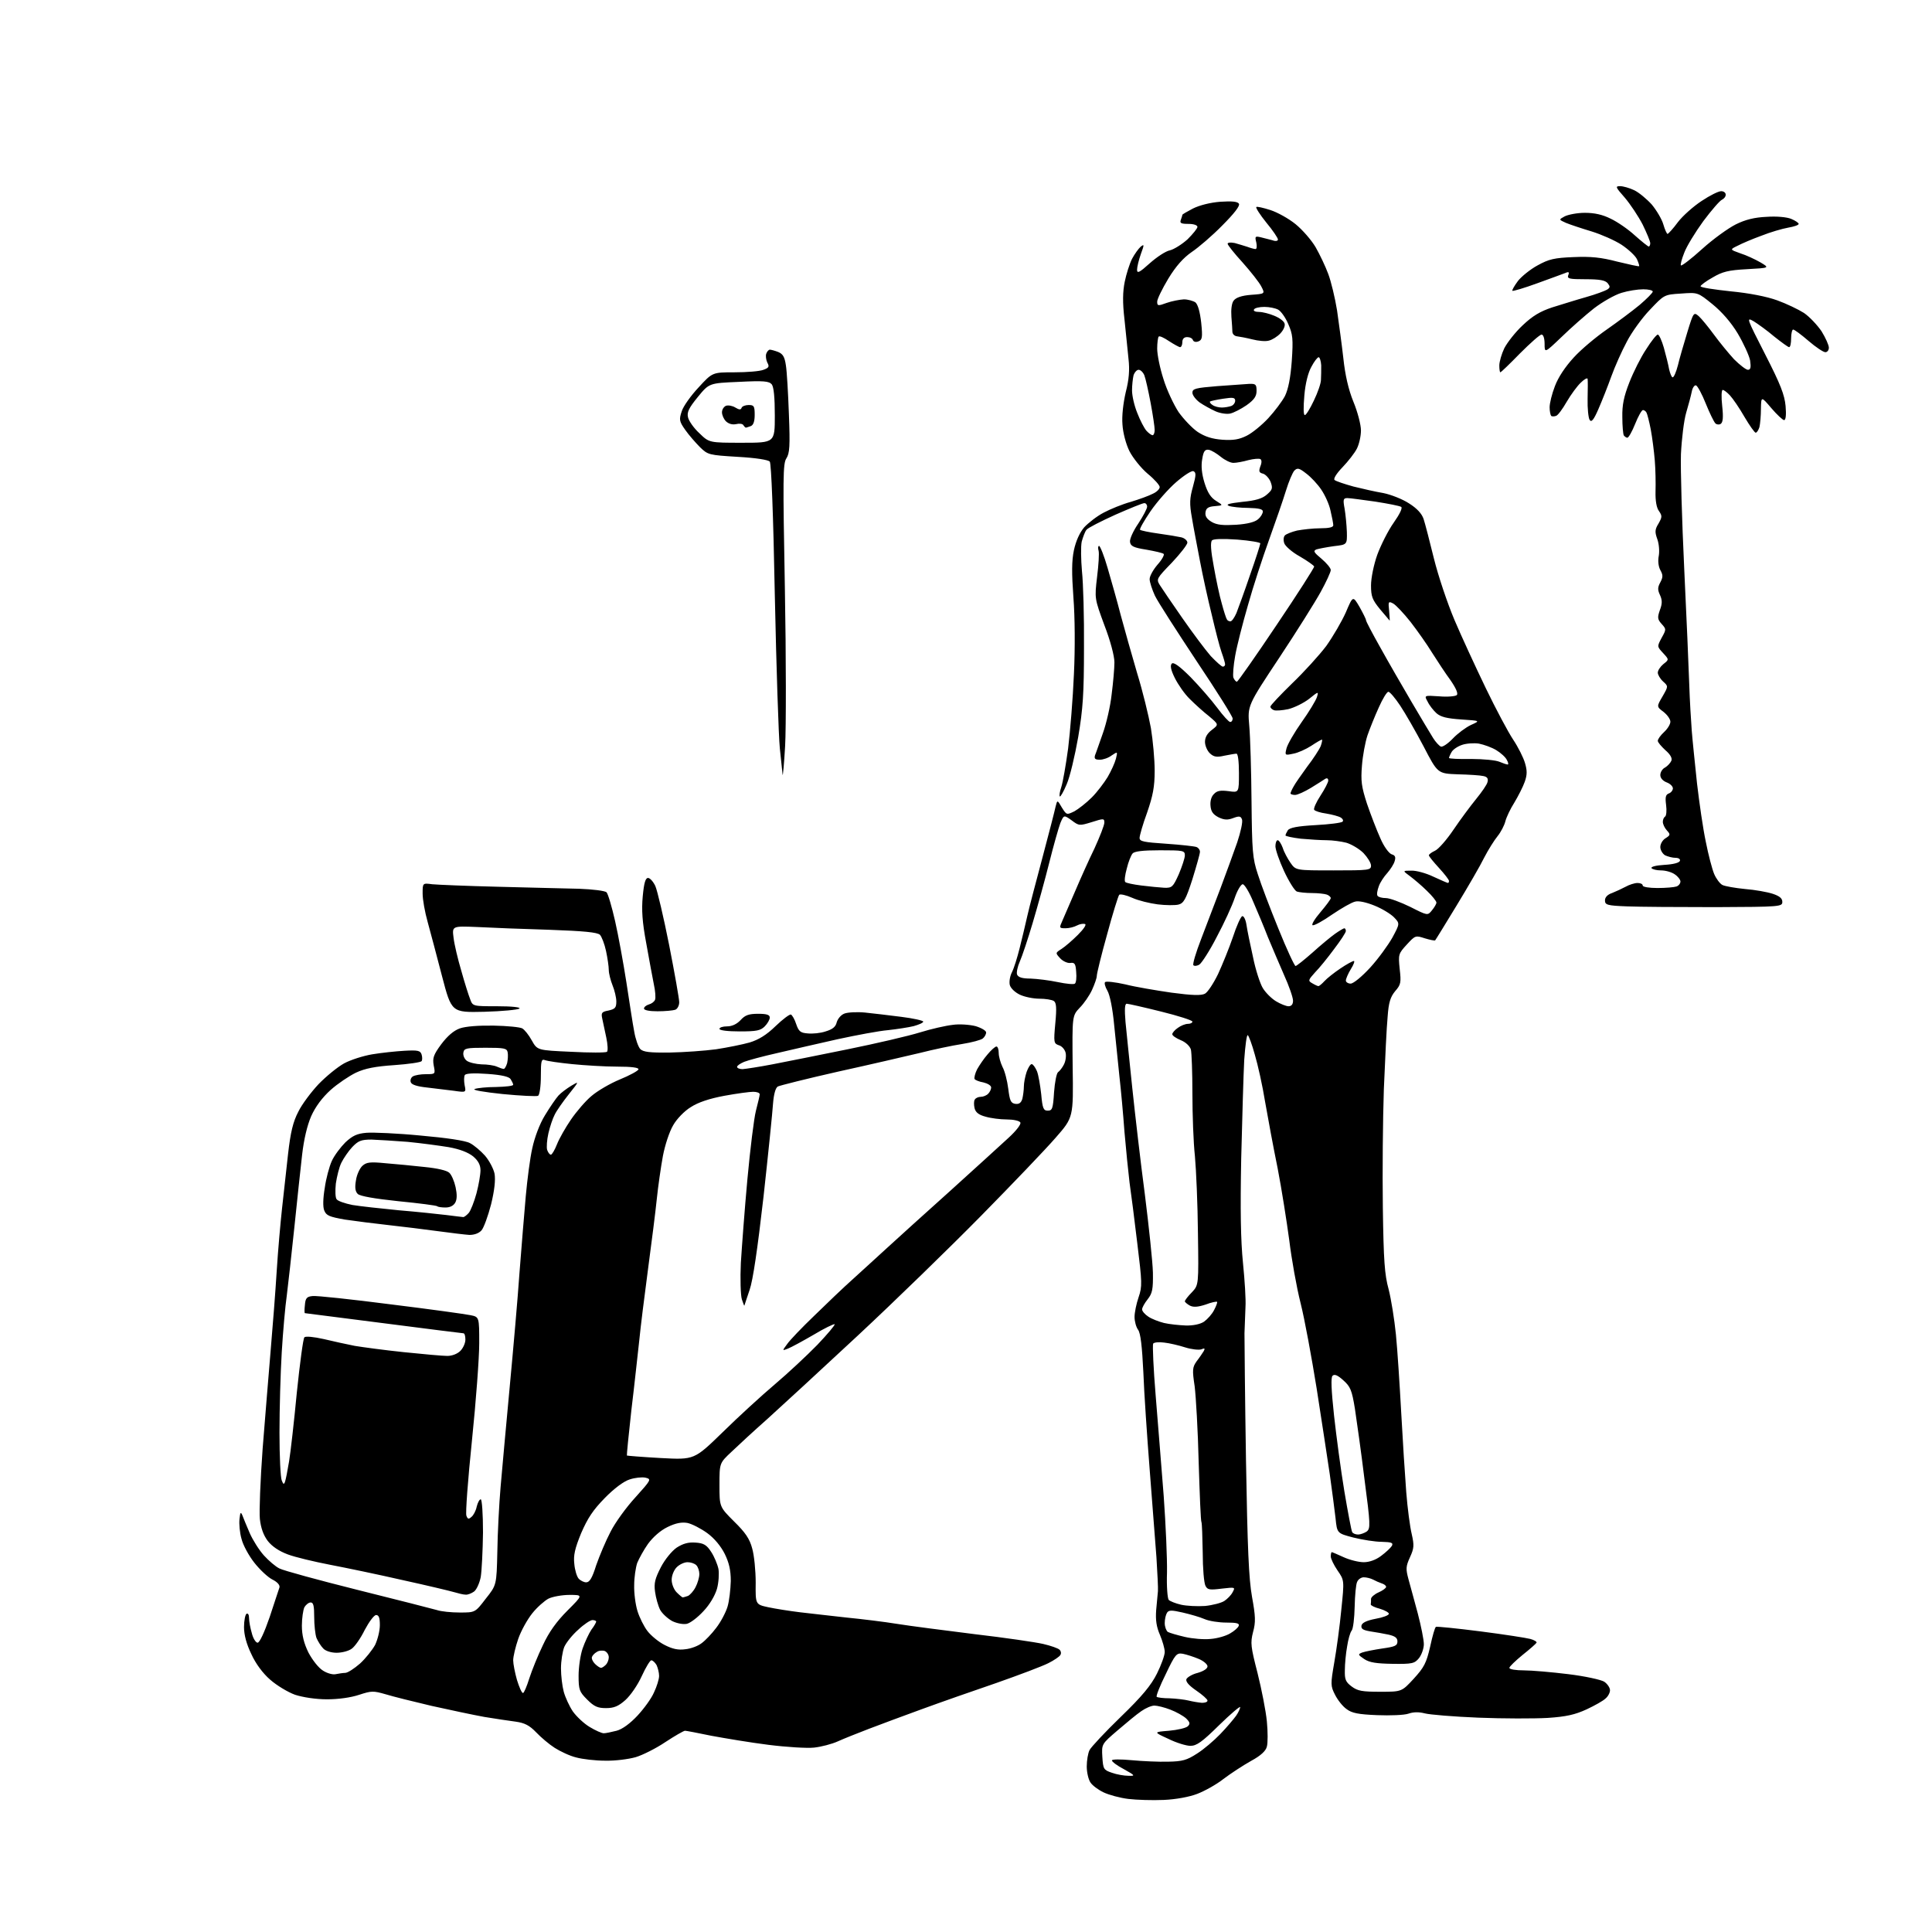 <?xml version="1.0" encoding="UTF-8" standalone="no"?>
<svg 
  version="1.1" 
  xmlns="http://www.w3.org/2000/svg" 
  xmlns:xlink="http://www.w3.org/1999/xlink" 
  xmlns:svg="http://www.w3.org/2000/svg"
  xmlns:rdf="http://www.w3.org/1999/02/22-rdf-syntax-ns#"
  xmlns:cc="http://creativecommons.org/ns#"
  xmlns:dc="http://purl.org/dc/elements/1.1/"
  viewBox="0 0 768 768"
  width="768"
  height="768"
>
<style>svg {background-color: white; }</style>"
<path stroke="none" fill="black" fill-rule="evenodd" d="M462.6,715.5C458.1,715.7 451.8,715.5 448.5,715.1C445.2,714.7 440.8,713.5 438.7,712.5C436.6,711.5 434.3,709.8 433.5,708.6C432.7,707.5 432.0,704.6 432.0,702.2C432.0,699.8 432.5,696.9 433.1,695.7C433.7,694.5 439.3,688.5 445.5,682.5C454.0,674.3 457.6,669.9 459.9,665.3C461.6,661.9 463.0,658.0 463.0,656.7C463.0,655.3 462.1,652.3 461.1,649.9C459.7,646.7 459.3,644.0 459.6,640.0C459.9,637.0 460.2,633.6 460.3,632.5C460.4,631.4 460.1,625.3 459.7,619.0C459.2,612.7 458.0,596.9 457.0,584.0C456.0,571.1 454.8,553.8 454.5,545.5C454.0,535.2 453.4,529.9 452.4,528.6C451.6,527.5 451.0,525.2 451.0,523.5C451.0,521.8 451.7,518.3 452.6,515.7C454.1,511.3 454.0,509.9 452.1,494.3C451.0,485.0 449.6,474.1 449.0,470.0C448.5,465.9 447.6,456.9 447.0,450.0C446.5,443.1 445.6,433.2 445.0,428.0C444.5,422.8 443.5,413.6 442.9,407.5C442.3,401.0 441.2,395.5 440.2,393.8C439.3,392.3 438.9,390.7 439.3,390.4C439.7,390.0 443.3,390.4 447.3,391.3C451.2,392.3 459.5,393.7 465.7,394.6C474.0,395.7 477.5,395.8 479.0,395.0C480.1,394.4 482.4,390.9 484.2,387.2C485.9,383.5 488.6,376.9 490.1,372.5C491.5,368.2 493.2,364.4 493.8,364.2C494.4,364.0 495.2,365.6 495.5,367.7C495.8,369.8 497.0,375.6 498.1,380.5C499.1,385.5 500.9,391.0 502.0,392.8C503.1,394.6 505.4,396.9 507.2,398.0C509.0,399.1 511.3,400.0 512.2,400.0C513.4,400.0 514.0,399.2 514.0,397.8C514.0,396.5 512.4,391.9 510.4,387.5C508.5,383.1 505.6,376.4 504.0,372.5C502.5,368.6 499.9,362.4 498.2,358.5C496.6,354.6 494.7,351.5 494.0,351.5C493.3,351.5 491.8,354.0 490.8,357.0C489.8,360.0 486.6,367.0 483.7,372.4C480.9,377.9 477.7,382.8 476.8,383.4C475.9,384.0 474.8,384.1 474.4,383.7C474.0,383.3 475.4,378.6 477.5,373.2C479.5,367.9 483.0,358.8 485.2,353.0C487.4,347.2 490.3,339.1 491.8,334.9C493.2,330.7 494.1,326.6 493.7,325.7C493.2,324.4 492.6,324.3 490.2,325.2C488.1,326.0 486.7,326.0 484.4,324.9C482.3,323.8 481.4,322.7 481.2,320.4C481.0,318.5 481.5,316.6 482.6,315.6C483.8,314.3 485.2,314.1 488.4,314.5C492.5,315.1 492.5,315.1 492.5,307.3C492.5,302.7 492.1,299.5 491.5,299.6C490.9,299.6 488.8,300.0 486.7,300.4C483.7,301.1 482.5,300.9 481.0,299.5C479.9,298.5 479.0,296.4 479.0,294.9C479.0,293.1 479.9,291.5 481.8,290.1C484.5,288.0 484.5,288.0 480.6,284.7C478.4,283.0 475.0,279.9 473.0,277.9C470.9,275.9 468.3,272.1 467.0,269.5C465.4,266.3 465.1,264.5 465.8,263.8C466.5,263.1 468.8,264.7 473.3,269.2C476.8,272.8 481.6,278.3 483.9,281.4C486.2,284.5 488.5,287.0 489.0,287.0C489.6,287.0 490.0,286.4 490.0,285.6C490.0,284.8 483.5,274.5 475.6,262.7C467.8,250.9 460.3,239.3 459.1,236.8C458.0,234.4 457.0,231.4 457.0,230.2C457.0,229.0 458.4,226.5 460.1,224.5C461.9,222.5 462.9,220.6 462.6,220.2C462.2,219.8 459.1,219.1 455.7,218.5C450.6,217.7 449.4,217.1 449.2,215.4C449.0,214.3 450.5,211.0 452.5,208.1C454.4,205.2 456.0,202.2 456.0,201.4C456.0,200.6 455.5,200.0 454.9,200.0C454.2,200.0 449.1,202.1 443.4,204.6C437.7,207.2 432.5,209.8 431.9,210.6C431.3,211.3 430.5,213.5 430.0,215.3C429.6,217.2 429.7,222.5 430.1,227.1C430.6,231.7 431.0,245.4 430.9,257.5C430.9,275.7 430.5,281.8 428.6,293.0C427.3,300.4 425.3,308.9 424.0,311.8C422.8,314.7 421.5,316.9 421.3,316.6C421.0,316.3 421.3,314.6 421.9,312.8C422.5,311.0 423.7,304.1 424.6,297.5C425.4,290.9 426.5,277.6 426.9,268.0C427.4,257.6 427.3,245.3 426.7,237.5C426.0,227.8 426.0,223.0 426.9,218.7C427.7,215.0 429.2,211.7 431.0,209.6C432.6,207.9 436.0,205.2 438.7,203.8C441.3,202.4 446.2,200.4 449.5,199.5C452.8,198.5 456.7,197.1 458.2,196.3C459.8,195.6 461.0,194.4 461.0,193.6C461.0,192.9 458.9,190.5 456.2,188.3C453.6,186.1 450.4,182.1 449.0,179.4C447.6,176.6 446.4,172.1 446.2,168.8C445.9,165.3 446.5,160.3 447.5,155.9C448.8,150.9 449.1,147.0 448.6,142.7C448.3,139.3 447.5,132.2 447.0,127.0C446.2,120.2 446.3,115.9 447.1,112.0C447.7,109.0 449.0,104.9 450.0,102.9C451.0,101.0 452.6,98.8 453.4,98.1C454.9,96.9 454.9,97.2 453.5,101.0C452.7,103.3 452.0,106.1 452.0,107.2C452.0,108.8 452.9,108.4 457.0,104.7C459.8,102.2 463.4,99.8 465.1,99.5C466.7,99.1 469.9,97.1 472.1,95.1C474.2,93.0 476.0,90.8 476.0,90.2C476.0,89.5 474.5,89.0 472.4,89.0C469.5,89.0 468.9,88.7 469.4,87.4C469.7,86.5 470.0,85.7 470.0,85.4C470.0,85.2 471.9,84.1 474.2,82.9C476.8,81.6 481.1,80.5 485.1,80.2C489.7,79.9 492.0,80.1 492.5,81.0C493.0,81.8 490.6,84.9 485.9,89.6C481.9,93.7 476.4,98.4 473.7,100.2C470.4,102.5 467.5,105.7 464.4,110.8C462.0,114.8 460.0,118.9 460.0,119.9C460.0,121.6 460.3,121.7 463.8,120.4C465.8,119.7 468.9,119.1 470.6,119.0C472.2,119.0 474.3,119.6 475.2,120.2C476.2,121.1 477.0,123.9 477.5,128.3C478.1,134.2 477.9,135.1 476.4,135.7C475.4,136.1 474.5,135.9 474.2,135.2C474.0,134.5 473.0,134.0 471.9,134.0C470.7,134.0 470.0,134.7 470.0,136.0C470.0,137.1 469.6,138.0 469.1,138.0C468.7,138.0 466.7,136.9 464.7,135.6C462.8,134.3 460.9,133.4 460.6,133.8C460.3,134.1 460.0,136.3 460.0,138.6C460.0,141.0 461.1,146.4 462.5,150.7C463.8,155.0 466.6,160.9 468.5,163.8C470.5,166.6 473.9,170.2 476.1,171.7C479.0,173.6 481.9,174.5 485.9,174.8C490.3,175.1 492.6,174.7 495.6,173.2C497.8,172.1 501.6,169.0 504.2,166.2C506.7,163.5 509.7,159.5 510.8,157.4C512.1,154.7 513.0,150.3 513.5,143.5C514.1,134.7 513.9,132.9 512.1,128.8C511.0,126.2 509.2,123.7 508.1,123.1C507.0,122.5 504.6,122.0 502.6,122.0C500.7,122.0 498.8,122.4 498.5,123.0C498.1,123.6 499.0,124.0 500.5,124.0C501.9,124.0 504.6,124.7 506.5,125.5C508.5,126.3 510.3,127.6 510.6,128.5C511.0,129.4 510.3,131.1 509.0,132.5C507.8,133.8 505.7,135.1 504.4,135.4C503.1,135.8 500.1,135.5 497.8,134.9C495.4,134.3 492.7,133.8 491.8,133.7C490.8,133.6 490.0,132.9 489.9,132.0C489.9,131.2 489.7,128.4 489.5,125.9C489.3,123.1 489.6,120.5 490.4,119.5C491.3,118.3 493.5,117.5 497.3,117.2C502.9,116.8 502.9,116.8 501.4,113.9C500.6,112.3 497.2,108.0 494.0,104.4C490.7,100.8 488.0,97.4 488.0,96.9C488.0,96.4 489.2,96.3 490.8,96.6C492.3,97.0 494.5,97.7 495.8,98.1C497.1,98.6 498.6,99.0 499.1,99.0C499.6,99.0 499.7,97.8 499.4,96.4C498.8,94.0 498.9,93.8 501.1,94.3C502.4,94.6 504.5,95.2 505.8,95.5C507.1,96.0 508.0,95.8 508.0,95.2C508.0,94.6 505.9,91.5 503.4,88.5C500.9,85.4 499.1,82.6 499.4,82.3C499.6,82.0 502.2,82.6 505.0,83.5C507.8,84.4 512.3,86.9 515.0,89.1C517.7,91.3 521.3,95.4 523.0,98.3C524.6,101.1 526.9,105.9 528.0,108.9C529.1,111.8 530.7,118.4 531.5,123.4C532.2,128.4 533.4,137.0 534.0,142.4C534.7,149.0 536.0,154.8 538.0,159.7C539.7,163.8 541.0,168.9 541.0,171.1C541.0,173.3 540.3,176.5 539.4,178.3C538.5,180.1 535.9,183.4 533.7,185.7C531.2,188.3 530.0,190.3 530.5,190.8C531.1,191.3 534.4,192.4 538.0,193.4C541.6,194.3 546.9,195.5 549.9,196.0C552.9,196.6 557.5,198.4 560.1,200.1C563.3,202.1 565.2,204.2 565.9,206.3C566.5,208.1 568.3,215.1 570.0,222.0C571.7,228.9 575.4,239.9 578.2,246.5C581.0,253.1 586.6,265.2 590.6,273.5C594.6,281.8 599.5,291.0 601.5,294.0C603.5,297.0 605.6,301.2 606.2,303.3C607.1,306.3 607.1,308.0 606.1,310.8C605.4,312.8 603.5,316.5 602.0,319.0C600.4,321.5 598.8,324.9 598.4,326.5C598.0,328.1 596.6,330.8 595.3,332.4C594.0,334.0 591.6,337.8 590.0,340.9C588.5,344.0 583.5,352.6 579.0,360.0C574.5,367.4 570.7,373.6 570.5,373.8C570.3,374.0 568.4,373.6 566.4,373.0C562.7,371.8 562.6,371.8 559.2,375.5C555.9,379.1 555.8,379.4 556.4,385.2C557.0,390.5 556.9,391.4 554.6,394.0C552.7,396.3 552.0,398.5 551.6,404.2C551.2,408.2 550.6,421.2 550.1,433.0C549.7,444.8 549.5,466.0 549.7,480.0C550.0,501.2 550.4,506.7 552.0,512.5C553.0,516.4 554.3,524.5 554.9,530.5C555.5,536.5 556.4,550.5 557.0,561.5C557.6,572.5 558.5,586.7 559.0,593.1C559.5,599.5 560.5,607.1 561.2,609.9C562.2,614.3 562.1,615.5 560.5,619.0C558.8,622.7 558.8,623.7 559.9,627.8C560.6,630.4 562.3,636.5 563.6,641.4C564.9,646.4 566.0,651.8 566.0,653.6C566.0,655.3 565.1,657.8 564.1,659.1C562.3,661.3 561.4,661.5 553.6,661.4C547.2,661.3 544.4,660.9 542.3,659.5C539.8,657.8 539.7,657.6 541.5,656.9C542.6,656.5 546.2,655.8 549.5,655.3C554.5,654.6 555.5,654.2 555.5,652.5C555.5,651.1 554.6,650.4 552.0,649.8C550.1,649.4 546.8,648.8 544.7,648.5C541.8,648.0 541.0,647.5 541.2,646.2C541.4,645.1 543.2,644.2 546.8,643.5C549.7,643.0 552.1,642.1 552.1,641.5C552.1,641.0 550.5,640.1 548.5,639.5C546.5,639.0 544.9,638.2 544.9,637.8C545.0,637.3 545.0,636.4 545.0,635.6C545.0,634.9 546.4,633.7 548.0,633.0C549.6,632.3 551.0,631.3 551.0,630.8C551.0,630.3 550.2,629.7 549.2,629.4C548.3,629.1 546.7,628.4 545.8,627.9C544.8,627.4 543.2,627.0 542.1,627.0C541.1,627.0 539.9,627.8 539.5,628.8C539.0,629.7 538.6,634.2 538.5,638.7C538.4,643.2 537.9,647.5 537.3,648.2C536.7,648.9 535.9,651.8 535.5,654.5C535.0,657.2 534.6,661.5 534.6,663.9C534.5,667.6 534.9,668.6 537.3,670.4C539.7,672.2 541.5,672.5 548.7,672.5C557.2,672.5 557.2,672.5 562.0,667.3C566.1,662.8 567.0,661.1 568.5,654.6C569.4,650.4 570.4,646.9 570.8,646.7C571.2,646.5 579.1,647.3 588.5,648.5C597.9,649.7 606.8,651.1 608.3,651.5C609.8,651.9 611.0,652.6 610.8,653.0C610.6,653.4 608.1,655.6 605.2,657.9C602.4,660.2 600.0,662.5 600.0,663.0C600.0,663.6 602.6,664.0 605.8,664.0C608.9,664.0 616.9,664.7 623.4,665.5C630.0,666.3 636.4,667.7 637.7,668.5C639.0,669.4 640.0,670.9 640.0,671.9C640.0,672.9 639.2,674.4 638.2,675.2C637.3,676.1 633.9,678.0 630.7,679.5C626.1,681.6 622.7,682.4 615.2,682.9C609.8,683.2 597.5,683.2 587.7,682.8C577.8,682.4 568.3,681.6 566.4,681.1C564.1,680.5 561.9,680.5 559.9,681.2C558.2,681.8 552.6,682.0 547.5,681.8C540.0,681.5 537.4,681.0 535.3,679.4C533.7,678.3 531.7,675.7 530.7,673.7C528.9,670.2 528.9,669.5 530.4,660.8C531.3,655.7 532.6,646.2 533.2,639.8C534.4,628.2 534.4,628.2 531.7,624.3C530.2,622.1 529.0,619.6 529.0,618.7C529.0,617.8 529.2,617.0 529.4,617.0C529.6,617.0 531.7,617.9 534.1,619.0C536.5,620.1 540.1,621.0 542.1,621.0C544.3,621.0 546.9,620.1 549.0,618.5C550.9,617.1 552.8,615.3 553.3,614.5C553.9,613.3 553.2,613.0 549.3,612.9C546.7,612.9 541.6,612.1 538.0,611.2C531.5,609.5 531.5,609.5 530.9,603.5C530.5,600.2 529.5,592.3 528.6,586.0C527.7,579.7 525.3,564.4 523.4,552.0C521.4,539.6 518.6,524.3 517.0,518.0C515.4,511.7 513.4,500.4 512.5,493.0C511.5,485.6 509.5,472.8 507.9,464.5C506.2,456.2 504.0,444.3 502.9,438.0C501.9,431.7 500.0,423.2 498.8,419.2C497.7,415.2 496.4,411.7 496.0,411.5C495.6,411.2 495.0,415.6 494.6,421.3C494.3,426.9 493.8,444.6 493.4,460.5C493.0,481.0 493.2,493.1 494.1,502.0C494.8,508.9 495.3,516.8 495.1,519.5C495.0,522.2 494.8,527.0 494.7,530.0C494.7,533.0 494.9,555.8 495.3,580.5C495.9,615.6 496.4,627.5 497.7,634.8C499.1,642.5 499.2,644.8 498.1,648.8C497.0,653.1 497.2,654.6 499.9,665.1C501.5,671.5 503.2,680.1 503.6,684.3C504.0,688.4 504.0,692.9 503.6,694.3C503.2,696.0 501.2,697.9 497.3,700.0C494.1,701.8 489.2,705.0 486.3,707.2C483.5,709.4 478.8,712.0 475.9,713.1C472.8,714.3 467.4,715.3 462.6,715.5zM448.5,705.9C451.4,706.0 451.3,705.8 446.8,703.3C444.1,701.9 442.0,700.3 442.0,699.8C442.0,699.3 445.4,699.3 449.8,699.7C454.0,700.1 460.6,700.4 464.3,700.3C470.0,700.2 471.8,699.7 475.8,697.1C478.4,695.5 482.6,691.9 485.1,689.3C487.6,686.7 490.4,683.4 491.4,682.0C492.3,680.7 493.0,679.1 493.0,678.6C493.0,678.1 489.2,681.3 484.6,685.8C477.9,692.4 475.7,694.0 473.2,694.0C471.6,694.0 467.6,692.8 464.4,691.2C458.5,688.5 458.5,688.5 464.7,688.0C468.1,687.7 471.5,686.9 472.2,686.2C473.2,685.2 473.0,684.6 471.5,683.1C470.4,682.1 467.6,680.5 465.2,679.6C462.9,678.7 460.0,678.0 458.9,678.0C457.7,678.0 455.4,679.0 453.7,680.2C451.9,681.4 447.7,684.9 444.2,687.9C437.9,693.3 437.9,693.3 438.2,698.4C438.5,703.2 438.7,703.6 442.0,704.7C443.9,705.4 446.9,705.9 448.5,705.9zM240.6,699.9C236.7,699.9 231.5,699.3 229.0,698.6C226.5,698.0 222.7,696.2 220.5,694.8C218.3,693.4 215.0,690.6 213.1,688.6C210.5,685.9 208.6,684.9 205.1,684.4C202.6,684.1 196.9,683.2 192.5,682.5C188.1,681.7 178.7,679.7 171.5,678.1C164.3,676.4 156.2,674.4 153.3,673.5C148.4,672.1 147.7,672.1 142.8,673.7C139.5,674.8 134.6,675.5 130.0,675.5C125.5,675.5 120.4,674.7 117.3,673.7C114.5,672.7 110.0,670.0 107.4,667.7C104.5,665.2 101.6,661.3 99.9,657.5C98.0,653.6 97.0,649.9 97.0,646.8C97.0,644.2 97.5,641.8 98.0,641.5C98.6,641.2 99.0,641.9 99.0,643.2C99.0,644.5 99.5,647.2 100.1,649.2C100.6,651.3 101.7,653.0 102.4,653.0C103.2,653.0 105.1,648.9 107.2,642.8C109.1,637.1 110.8,631.8 111.1,631.0C111.3,630.1 110.3,628.9 108.3,627.9C106.5,627.0 103.3,624.0 101.1,621.2C98.9,618.4 96.6,614.2 96.0,611.7C95.3,609.3 95.0,605.8 95.2,603.9C95.5,601.1 95.7,600.8 96.4,602.5C96.8,603.6 98.1,606.7 99.3,609.5C100.5,612.2 103.0,616.2 104.9,618.3C106.8,620.4 109.6,622.8 111.1,623.5C112.6,624.3 126.5,628.1 142.1,632.0C157.7,635.9 171.9,639.5 173.6,640.0C175.3,640.6 179.4,641.0 182.8,641.0C188.9,641.0 188.9,641.0 193.1,635.5C197.4,630.1 197.4,630.1 197.7,616.8C197.8,609.5 198.4,597.9 199.0,591.0C199.6,584.1 201.2,566.4 202.6,551.5C204.0,536.6 205.8,516.2 206.5,506.0C207.3,495.8 208.4,482.1 209.0,475.5C209.6,468.9 210.7,460.3 211.6,456.4C212.5,452.2 214.5,446.8 216.6,443.4C218.6,440.1 221.0,436.6 222.0,435.5C223.0,434.4 225.3,432.7 227.1,431.6C230.3,429.7 230.3,429.7 226.1,435.0C223.8,437.9 221.2,441.6 220.5,443.1C219.7,444.6 218.6,447.9 218.0,450.5C217.4,453.1 217.2,456.1 217.5,457.1C217.9,458.2 218.5,459.0 219.0,459.0C219.4,459.0 220.5,457.2 221.4,454.9C222.3,452.6 224.8,448.2 227.0,445.0C229.2,441.8 232.8,437.6 235.1,435.7C237.4,433.7 242.5,430.7 246.4,429.1C250.3,427.5 253.6,425.7 253.8,425.1C254.0,424.4 251.2,424.0 245.3,424.0C240.5,424.0 232.4,423.5 227.4,423.0C222.4,422.5 217.5,421.8 216.6,421.4C215.2,420.9 215.0,421.7 215.0,427.8C215.0,431.8 214.5,435.2 213.9,435.6C213.3,435.9 207.0,435.6 199.8,434.9C192.2,434.1 187.6,433.3 188.7,432.9C189.7,432.5 193.5,432.1 197.2,432.1C201.0,432.0 204.0,431.7 204.0,431.2C204.0,430.8 203.5,429.8 203.0,429.0C202.4,428.0 199.5,427.3 193.8,426.9C188.4,426.5 185.3,426.7 184.8,427.3C184.4,427.9 184.4,429.7 184.7,431.4C185.3,434.3 185.3,434.3 180.4,433.6C177.7,433.3 172.9,432.7 169.7,432.3C165.9,431.9 163.6,431.2 163.3,430.2C163.0,429.5 163.3,428.4 164.1,427.9C164.9,427.4 167.2,427.0 169.3,427.0C173.1,427.0 173.1,427.0 172.4,423.5C171.9,420.6 172.3,419.3 175.4,415.1C177.9,411.8 180.3,409.7 182.8,408.8C185.1,408.0 190.2,407.6 196.3,407.7C201.6,407.8 206.7,408.3 207.6,408.8C208.5,409.3 210.2,411.4 211.4,413.6C213.6,417.5 213.6,417.5 227.0,418.1C234.4,418.5 240.8,418.5 241.3,418.1C241.7,417.7 241.6,415.2 241.0,412.4C240.4,409.7 239.7,406.3 239.4,404.9C238.9,402.6 239.2,402.2 241.9,401.7C244.5,401.1 245.0,400.6 245.0,398.1C245.0,396.6 244.3,393.6 243.5,391.7C242.7,389.7 242.0,386.9 242.0,385.6C242.0,384.2 241.5,380.8 240.9,378.0C240.3,375.2 239.2,372.4 238.5,371.6C237.4,370.6 232.2,370.1 218.3,369.6C208.0,369.3 195.1,368.8 189.6,368.5C179.7,368.1 179.7,368.1 180.3,372.8C180.6,375.4 182.0,381.3 183.4,386.0C184.7,390.7 186.3,395.7 186.9,397.2C187.9,400.0 188.0,400.0 197.7,400.0C203.5,400.0 207.0,400.4 206.5,400.9C205.9,401.4 199.7,402.0 192.5,402.2C179.5,402.5 179.5,402.5 175.7,388.0C173.6,380.0 171.1,370.4 170.0,366.5C168.9,362.6 168.0,357.6 168.0,355.2C168.0,351.0 168.0,351.0 171.8,351.5C173.8,351.7 185.6,352.2 198.0,352.5C210.4,352.8 224.9,353.2 230.3,353.3C235.6,353.5 240.5,354.1 241.1,354.7C241.7,355.3 243.2,360.4 244.5,366.1C245.8,371.8 247.8,382.8 249.0,390.5C250.2,398.2 251.5,407.0 252.1,410.0C252.6,413.0 253.7,416.1 254.5,417.0C255.7,418.2 258.3,418.5 266.3,418.4C271.9,418.3 280.2,417.7 284.7,417.1C289.2,416.4 295.2,415.2 298.0,414.4C301.6,413.3 304.7,411.4 308.3,407.9C311.1,405.2 313.9,403.1 314.4,403.3C314.9,403.5 315.9,405.2 316.5,407.1C317.5,410.0 318.2,410.6 321.1,410.8C323.0,411.0 326.2,410.7 328.2,410.0C330.9,409.2 332.2,408.2 332.6,406.4C333.0,405.0 334.3,403.4 335.7,402.9C337.0,402.4 340.7,402.2 343.8,402.5C346.9,402.8 353.4,403.6 358.2,404.2C363.1,404.8 367.0,405.7 367.0,406.1C367.0,406.6 365.3,407.3 363.2,407.9C361.2,408.4 356.6,409.1 353.0,409.5C349.4,409.8 340.4,411.5 333.0,413.1C325.6,414.8 314.8,417.2 309.0,418.6C303.2,419.9 297.3,421.5 295.8,422.1C294.2,422.8 293.0,423.6 293.0,424.1C293.0,424.6 294.0,425.0 295.2,425.0C296.5,424.9 301.8,424.1 307.0,423.1C312.2,422.1 325.7,419.4 337.0,417.1C348.3,414.8 361.2,411.8 365.7,410.4C370.2,409.0 376.0,407.7 378.7,407.4C381.3,407.0 385.4,407.3 387.8,407.9C390.1,408.6 392.0,409.7 392.0,410.4C392.0,411.2 391.4,412.2 390.7,412.8C390.0,413.4 386.3,414.4 382.5,415.0C378.6,415.6 371.0,417.2 365.5,418.6C360.0,419.9 345.4,423.3 333.1,426.0C320.7,428.8 310.0,431.5 309.2,431.9C308.3,432.4 307.6,434.9 307.3,438.6C307.1,441.8 305.4,458.6 303.5,475.8C301.1,496.8 299.3,508.9 298.0,512.7C296.9,515.9 296.0,518.7 295.9,519.0C295.9,519.3 295.4,518.1 294.9,516.5C294.4,514.9 294.2,508.3 294.5,502.0C294.9,495.7 296.0,480.7 297.1,468.8C298.2,456.9 299.7,444.6 300.5,441.5C301.3,438.4 302.0,435.5 302.0,435.0C302.0,434.4 300.8,434.0 299.4,434.0C298.0,434.0 292.8,434.7 287.9,435.6C282.0,436.7 277.5,438.2 274.6,440.1C272.1,441.6 269.0,444.8 267.6,447.3C266.1,449.8 264.3,455.3 263.5,459.6C262.7,464.0 261.6,471.6 261.1,476.5C260.6,481.4 259.0,494.1 257.6,504.5C256.2,515.0 254.6,527.8 254.1,533.0C253.5,538.2 252.2,550.6 251.0,560.4C249.9,570.2 249.1,578.4 249.2,578.6C249.4,578.7 255.5,579.2 262.8,579.6C276.0,580.3 276.0,580.3 287.3,569.3C293.4,563.3 302.8,554.7 308.0,550.3C313.2,545.9 320.8,538.8 324.9,534.6C328.9,530.4 332.0,526.7 331.8,526.4C331.5,526.2 327.7,528.0 323.4,530.6C319.1,533.1 314.5,535.6 313.2,536.1C310.9,537.0 310.9,537.0 312.9,534.3C314.0,532.7 318.8,527.7 323.7,523.0C328.5,518.3 335.4,511.7 339.0,508.5C342.6,505.2 348.8,499.6 352.7,496.0C356.6,492.4 367.8,482.3 377.6,473.5C387.3,464.7 397.8,455.2 400.8,452.4C404.1,449.4 406.0,446.8 405.6,446.2C405.2,445.5 402.8,445.0 400.2,445.0C397.6,445.0 393.8,444.5 391.8,443.9C389.1,443.2 387.8,442.2 387.4,440.5C387.1,439.2 387.1,437.6 387.5,437.1C387.8,436.5 388.9,436.0 389.9,436.0C390.8,436.0 392.1,435.5 392.8,434.8C393.5,434.1 394.0,433.0 394.0,432.3C394.0,431.5 392.6,430.7 391.0,430.3C389.3,430.0 387.7,429.4 387.4,428.9C387.2,428.4 387.6,426.7 388.4,425.1C389.3,423.5 391.1,420.8 392.6,419.1C394.0,417.4 395.6,416.0 396.1,416.0C396.6,416.0 397.0,417.1 397.0,418.5C397.0,420.0 397.7,422.4 398.5,424.1C399.4,425.7 400.4,429.6 400.8,432.8C401.4,437.6 401.8,438.5 403.6,438.8C405.1,439.0 405.9,438.4 406.4,436.8C406.7,435.5 407.0,433.3 407.0,431.9C407.0,430.5 407.5,427.9 408.1,426.1C408.7,424.4 409.6,423.0 410.1,423.0C410.6,423.0 411.5,424.2 412.2,425.8C412.8,427.3 413.5,431.4 413.9,435.0C414.4,440.6 414.8,441.5 416.5,441.5C418.3,441.5 418.6,440.7 419.0,434.2C419.3,430.2 420.0,426.6 420.6,426.2C421.2,425.8 422.3,424.4 422.9,423.2C423.6,421.9 423.9,419.8 423.6,418.5C423.3,417.2 422.1,415.8 420.9,415.5C418.9,414.8 418.8,414.4 419.5,406.8C420.1,400.5 419.9,398.6 418.9,397.9C418.1,397.4 415.5,397.0 413.2,397.0C410.8,397.0 407.3,396.3 405.4,395.4C403.5,394.5 401.7,392.8 401.4,391.5C401.1,390.2 401.5,387.9 402.3,386.4C403.1,384.8 404.4,380.6 405.3,377.0C406.2,373.4 407.6,367.6 408.4,364.0C409.2,360.4 412.0,349.9 414.5,340.5C417.0,331.1 419.3,322.2 419.6,320.7C420.3,317.9 420.3,317.9 422.1,321.0C424.0,324.0 424.0,324.0 427.1,322.5C428.7,321.6 431.8,319.2 434.0,317.0C436.1,314.9 438.9,311.2 440.3,308.9C441.7,306.5 443.2,303.2 443.6,301.6C444.3,298.7 444.3,298.7 441.9,300.3C440.6,301.3 438.5,302.0 437.2,302.0C435.3,302.0 434.9,301.6 435.3,300.2C435.7,299.3 437.0,295.4 438.4,291.5C439.8,287.6 441.4,280.7 441.9,276.0C442.5,271.4 443.0,265.6 443.0,263.3C443.0,260.8 441.4,254.7 439.0,248.5C435.1,237.9 435.1,237.9 436.1,229.4C436.7,224.6 437.0,219.9 436.7,218.9C436.4,217.9 436.5,217.0 436.9,217.0C437.3,217.0 438.9,220.9 440.3,225.8C441.7,230.6 444.1,239.0 445.5,244.5C447.0,250.0 449.9,260.4 452.0,267.5C454.2,274.6 456.6,284.5 457.5,289.4C458.3,294.3 459.0,301.9 459.0,306.4C459.0,312.8 458.3,316.3 456.0,323.0C454.3,327.6 453.0,332.2 453.0,333.1C453.0,334.5 454.7,334.8 463.6,335.4C469.4,335.8 474.8,336.4 475.6,336.7C476.4,337.0 477.0,337.8 477.0,338.6C477.0,339.4 475.6,344.3 474.0,349.5C471.4,357.6 470.5,359.1 468.4,359.6C467.1,359.9 463.4,359.9 460.2,359.5C457.1,359.1 452.5,358.0 450.1,356.9C447.6,355.8 445.3,355.3 444.9,355.7C444.5,356.2 442.3,363.2 440.1,371.4C437.8,379.6 436.0,387.0 436.0,387.9C436.0,388.8 435.1,391.3 434.1,393.5C433.1,395.7 430.9,398.9 429.2,400.6C426.2,403.8 426.2,403.8 426.4,424.0C426.7,444.2 426.7,444.2 419.6,452.3C415.7,456.8 402.4,470.7 390.0,483.3C377.6,495.9 355.6,517.3 341.0,530.9C326.4,544.5 310.2,559.4 305.0,564.1C299.8,568.7 293.4,574.6 290.8,577.1C286.0,581.6 286.0,581.6 286.0,590.3C286.0,599.0 286.0,599.0 291.8,604.8C296.3,609.2 298.0,611.7 299.0,615.5C299.8,618.2 300.4,624.4 300.4,629.1C300.3,637.8 300.3,637.8 305.4,638.9C308.2,639.5 313.9,640.4 318.0,640.9C322.1,641.4 330.4,642.3 336.5,643.0C342.6,643.6 351.6,644.7 356.5,645.5C361.4,646.3 375.4,648.1 387.4,649.6C399.4,651.0 411.7,652.8 414.7,653.5C417.7,654.2 420.6,655.2 421.2,655.8C421.8,656.4 421.9,657.3 421.5,657.9C421.2,658.5 419.0,660.0 416.8,661.1C414.5,662.3 405.2,665.8 396.1,669.0C387.0,672.1 373.6,676.8 366.5,679.4C359.4,682.0 349.9,685.5 345.5,687.2C341.1,688.9 335.5,691.1 333.1,692.2C330.7,693.3 326.4,694.4 323.6,694.7C320.8,695.0 312.6,694.5 305.5,693.6C298.3,692.7 288.2,691.0 282.8,690.0C277.5,688.9 272.8,688.0 272.3,688.0C271.8,688.0 268.3,690.0 264.5,692.5C260.8,695.0 255.4,697.7 252.7,698.5C249.9,699.3 244.5,700.0 240.6,699.9zM240.0,689.0C240.8,689.0 243.1,688.5 245.1,688.0C247.4,687.4 250.5,685.1 253.4,682.0C256.0,679.2 259.0,675.1 260.0,672.7C261.1,670.4 262.0,667.5 262.0,666.2C262.0,664.9 261.5,663.0 261.0,661.9C260.4,660.9 259.5,660.0 258.9,660.0C258.4,660.0 256.7,662.8 255.1,666.3C253.5,669.8 250.7,673.9 248.6,675.8C245.8,678.3 244.0,679.0 240.9,679.0C237.6,679.0 236.2,678.4 233.4,675.6C230.3,672.5 230.0,671.7 230.0,666.1C230.0,662.8 230.7,657.9 231.6,655.3C232.5,652.7 234.1,649.3 235.1,647.8C236.2,646.4 237.0,644.9 237.0,644.6C237.0,644.3 236.3,644.0 235.5,644.0C234.7,644.0 232.1,645.7 229.9,647.8C227.6,649.8 225.1,652.9 224.3,654.7C223.6,656.5 223.0,660.3 223.0,663.2C223.0,666.1 223.5,670.3 224.1,672.5C224.7,674.7 226.3,678.2 227.7,680.3C229.2,682.4 232.2,685.2 234.4,686.5C236.7,687.9 239.2,689.0 240.0,689.0zM477.8,676.9C479.0,676.9 480.0,676.6 480.0,676.0C480.0,675.5 478.0,673.7 475.5,672.0C472.6,670.0 471.3,668.5 471.6,667.5C472.0,666.7 474.0,665.5 476.1,665.0C478.5,664.3 480.0,663.3 480.0,662.4C480.0,661.6 478.4,660.2 476.4,659.4C474.5,658.6 471.7,657.7 470.2,657.4C467.7,657.0 467.2,657.5 463.4,665.5C461.1,670.1 459.5,674.2 459.8,674.5C460.1,674.8 462.4,675.1 464.9,675.1C467.4,675.2 470.9,675.6 472.5,676.0C474.1,676.4 476.5,676.8 477.8,676.9zM207.9,673.0C208.3,673.0 209.4,670.4 210.4,667.2C211.4,664.1 213.8,658.1 215.8,654.0C218.2,648.8 221.2,644.6 225.6,640.2C231.8,634.0 231.8,634.0 226.4,634.0C223.4,634.0 219.6,634.7 218.0,635.5C216.5,636.3 213.5,638.9 211.6,641.3C209.6,643.8 207.1,648.3 206.0,651.5C204.9,654.7 204.0,658.5 204.0,660.0C204.0,661.4 204.7,665.0 205.5,667.8C206.4,670.7 207.4,673.0 207.9,673.0zM133.5,665.5C134.6,665.3 136.3,665.0 137.2,665.0C138.2,665.0 140.8,663.3 143.1,661.3C145.3,659.3 148.0,655.9 149.1,653.9C150.1,651.8 151.0,648.3 151.0,646.0C151.0,643.1 150.6,642.0 149.5,642.0C148.7,642.0 146.7,644.7 145.0,647.9C143.4,651.2 141.0,654.6 139.8,655.4C138.6,656.3 135.9,657.0 133.8,657.0C131.7,657.0 129.4,656.3 128.5,655.3C127.6,654.4 126.4,652.5 125.8,651.1C125.3,649.7 124.9,645.9 124.9,642.8C124.9,638.4 124.6,637.0 123.5,637.0C122.7,637.0 121.6,637.9 121.0,638.9C120.5,640.0 120.0,643.3 120.0,646.2C120.0,650.0 120.8,653.2 122.6,656.9C124.2,659.9 126.6,663.0 128.4,664.1C130.1,665.2 132.4,665.8 133.5,665.5zM238.9,663.0C239.3,663.0 240.1,662.5 240.8,661.8C241.5,661.1 242.0,659.8 242.0,658.8C242.0,657.8 241.3,656.7 240.4,656.3C239.5,656.0 238.0,656.1 237.2,656.7C236.3,657.2 235.5,658.1 235.3,658.7C235.1,659.3 235.6,660.5 236.5,661.4C237.4,662.3 238.5,663.0 238.9,663.0zM272.4,655.6C274.6,655.4 277.5,654.3 278.9,653.2C280.3,652.2 283.0,649.4 284.7,647.1C286.5,644.8 288.5,641.0 289.2,638.7C289.9,636.4 290.4,631.8 290.5,628.5C290.5,624.1 289.8,621.2 288.1,617.7C286.6,614.7 284.0,611.5 281.1,609.4C278.6,607.6 275.1,605.8 273.3,605.4C271.0,605.0 268.7,605.4 265.4,607.0C262.5,608.4 259.6,611.0 257.6,613.7C255.9,616.1 254.0,619.6 253.3,621.3C252.7,623.1 252.1,627.0 252.1,630.1C252.0,633.2 252.6,637.8 253.4,640.4C254.2,643.0 256.0,646.6 257.4,648.4C258.8,650.2 261.8,652.7 264.2,653.9C267.3,655.5 269.6,656.0 272.4,655.6zM481.3,651.5C483.9,651.3 487.4,650.3 489.0,649.3C490.6,648.4 492.2,647.0 492.4,646.3C492.8,645.3 491.6,645.0 487.5,645.0C484.5,645.0 480.6,644.4 478.8,643.6C477.0,642.8 473.1,641.7 470.1,641.0C465.7,640.0 464.6,640.0 463.9,641.1C463.4,641.9 463.0,643.7 463.0,645.2C463.0,646.7 463.6,648.2 464.2,648.7C464.9,649.1 468.0,650.0 471.0,650.7C474.0,651.4 478.6,651.8 481.3,651.5zM273.0,645.5C271.6,645.8 269.0,645.3 267.2,644.4C265.4,643.4 263.2,641.4 262.4,639.9C261.6,638.3 260.7,635.1 260.4,632.8C259.9,629.3 260.4,627.5 262.7,623.0C264.3,619.9 267.1,616.5 269.0,615.2C271.5,613.6 273.6,613.0 276.4,613.2C279.7,613.4 280.9,614.1 282.7,616.9C283.9,618.7 285.2,621.8 285.6,623.7C285.9,625.5 285.7,629.1 285.0,631.6C284.2,634.3 282.1,637.9 279.6,640.5C277.3,643.0 274.4,645.2 273.0,645.5zM479.0,638.4C482.0,638.1 485.5,637.2 486.7,636.4C487.9,635.6 489.4,634.1 490.0,632.9C491.1,630.9 491.0,630.9 485.7,631.5C480.9,632.1 480.0,632.0 479.2,630.4C478.6,629.3 478.1,623.4 478.1,617.1C478.0,610.9 477.8,605.4 477.6,605.1C477.3,604.7 476.9,594.1 476.5,581.5C476.2,568.8 475.4,555.2 474.9,551.1C473.9,544.5 474.0,543.5 475.7,541.1C476.8,539.7 478.0,537.9 478.5,537.1C479.1,536.0 478.9,535.8 477.5,536.4C476.5,536.7 473.6,536.4 471.1,535.6C468.6,534.8 464.8,533.9 462.8,533.7C460.7,533.4 458.8,533.6 458.4,534.1C458.1,534.7 458.5,544.0 459.4,554.8C460.3,565.6 461.7,583.6 462.6,594.8C463.4,606.0 464.0,619.6 463.9,625.1C463.7,630.6 464.1,635.5 464.6,636.0C465.1,636.5 467.3,637.4 469.5,637.9C471.7,638.4 476.0,638.6 479.0,638.4zM271.4,635.0C271.6,635.0 272.6,634.7 273.5,634.4C274.3,634.0 275.7,632.5 276.5,630.9C277.3,629.4 278.0,627.0 278.0,625.7C278.0,624.5 277.5,622.9 276.8,622.2C276.1,621.5 274.6,621.0 273.3,621.0C272.0,621.0 270.1,621.9 269.0,623.0C267.9,624.1 267.0,626.3 267.0,628.0C267.0,629.7 267.9,631.9 269.0,633.0C270.1,634.1 271.2,635.0 271.4,635.0zM185.1,633.9C184.2,633.9 182.2,633.4 180.5,632.9C178.8,632.4 169.6,630.2 160.0,628.1C150.4,625.9 137.4,623.2 131.1,622.0C124.9,620.8 117.3,619.0 114.4,617.9C110.9,616.6 108.1,614.7 106.4,612.5C104.7,610.2 103.7,607.4 103.3,603.8C103.0,600.8 103.5,588.3 104.4,575.9C105.4,563.6 106.8,546.0 107.6,536.7C108.4,527.5 109.5,513.3 110.0,505.2C110.5,497.1 111.5,486.0 112.1,480.5C112.7,475.0 113.8,465.3 114.5,458.8C115.5,450.0 116.5,445.9 118.6,441.9C120.0,439.0 123.7,434.1 126.6,431.0C129.6,427.9 134.1,424.2 136.8,422.7C139.4,421.3 144.4,419.7 148.0,419.1C151.6,418.5 157.3,417.9 160.7,417.7C166.1,417.4 167.1,417.6 167.6,419.2C167.9,420.2 167.9,421.4 167.6,421.8C167.3,422.3 162.4,423.0 156.8,423.4C149.3,423.9 145.1,424.7 141.5,426.4C138.8,427.7 134.2,430.8 131.4,433.3C128.1,436.3 125.4,439.9 123.7,443.7C122.1,447.4 120.8,452.9 120.1,459.0C119.5,464.2 118.1,477.3 117.0,488.0C115.9,498.7 114.5,510.9 114.0,515.0C113.4,519.1 112.5,529.2 112.0,537.5C111.5,545.8 111.1,560.1 111.1,569.5C111.1,578.9 111.5,587.4 112.0,588.5C112.6,590.1 112.9,590.2 113.3,589.0C113.6,588.2 114.3,584.6 114.9,581.0C115.5,577.4 116.9,565.1 118.0,553.5C119.2,542.0 120.5,532.1 121.0,531.6C121.5,531.1 124.7,531.4 128.7,532.3C132.4,533.2 138.0,534.4 141.0,535.0C144.0,535.5 152.8,536.7 160.5,537.5C168.2,538.3 176.0,539.0 177.8,539.0C179.7,539.0 181.8,538.2 183.0,537.0C184.1,535.9 185.0,533.9 185.0,532.5C185.0,531.1 184.7,530.0 184.2,530.0C183.8,530.0 169.6,528.2 152.5,526.0C135.4,523.8 121.4,522.0 121.2,522.0C121.0,522.0 121.0,520.5 121.2,518.8C121.4,516.0 122.0,515.4 124.3,515.2C125.8,515.0 139.8,516.5 155.3,518.5C170.8,520.4 185.1,522.4 187.0,522.8C190.5,523.5 190.5,523.5 190.5,534.0C190.5,539.8 189.2,557.2 187.6,572.7C186.0,588.2 185.0,601.6 185.4,602.5C185.9,603.9 186.3,604.0 187.4,603.0C188.2,602.4 189.2,600.5 189.5,598.9C189.9,597.3 190.6,596.0 191.1,596.0C191.6,596.0 192.0,601.8 192.0,609.2C191.9,616.5 191.5,624.5 191.1,626.9C190.6,629.4 189.4,632.0 188.4,632.7C187.4,633.4 185.9,634.0 185.1,633.9zM233.0,629.0C234.4,629.0 235.4,627.3 237.0,622.2C238.3,618.5 240.8,612.5 242.7,608.9C244.5,605.3 249.0,599.1 252.6,595.2C258.9,588.2 259.0,588.0 256.6,587.4C255.2,587.1 252.4,587.4 250.3,588.1C248.0,588.8 244.1,591.7 240.4,595.5C235.7,600.3 233.6,603.5 231.0,609.5C228.5,615.6 227.9,618.3 228.3,621.7C228.5,624.1 229.3,626.7 230.0,627.5C230.7,628.3 232.1,629.0 233.0,629.0zM539.9,610.0C540.8,610.0 542.4,609.4 543.3,608.8C544.8,607.6 544.8,606.1 542.4,588.0C541.1,577.3 539.3,564.7 538.6,560.0C537.4,552.6 536.8,551.2 534.0,548.7C531.8,546.7 530.5,546.1 529.7,546.9C529.0,547.6 529.2,552.4 530.3,562.7C531.2,570.8 533.0,584.4 534.4,592.8C535.8,601.1 537.2,608.5 537.5,609.0C537.8,609.6 538.9,610.0 539.9,610.0zM471.3,526.9C474.2,527.0 477.1,526.4 478.6,525.4C480.0,524.4 481.8,522.4 482.6,520.8C483.5,519.1 484.0,517.7 483.8,517.5C483.6,517.3 481.5,517.7 479.2,518.6C476.1,519.6 474.4,519.7 473.0,519.0C471.9,518.4 471.0,517.6 471.0,517.3C471.0,516.9 472.2,515.3 473.8,513.7C476.5,510.8 476.5,510.8 476.2,490.2C476.1,478.8 475.5,465.1 475.0,459.6C474.4,454.2 474.0,443.0 474.0,434.6C474.0,426.3 473.7,418.5 473.4,417.2C473.0,415.9 471.4,414.3 469.4,413.5C467.5,412.7 466.0,411.7 466.0,411.1C466.0,410.6 467.0,409.4 468.2,408.6C469.4,407.7 471.2,407.0 472.2,407.0C473.2,407.0 474.0,406.6 474.0,406.1C474.0,405.6 468.4,403.8 461.5,402.1C454.7,400.4 448.5,399.0 447.9,399.0C447.1,399.0 447.0,401.2 447.4,406.2C447.8,410.2 449.0,422.1 450.1,432.5C451.2,442.9 453.4,462.0 455.1,474.8C456.7,487.6 458.2,501.6 458.3,505.9C458.4,512.5 458.1,514.1 456.2,516.5C455.0,518.0 454.0,519.8 454.0,520.5C454.0,521.2 455.1,522.5 456.5,523.4C457.8,524.3 460.7,525.4 462.7,525.9C464.8,526.4 468.7,526.8 471.3,526.9zM186.6,490.9C184.9,490.8 179.2,490.1 174.0,489.4C168.8,488.7 160.0,487.6 154.5,487.0C149.0,486.4 141.2,485.4 137.1,484.8C130.9,483.7 129.7,483.2 128.9,481.2C128.3,479.8 128.4,476.3 129.1,472.2C129.6,468.5 130.9,463.7 131.9,461.5C132.9,459.3 135.4,456.0 137.3,454.1C140.1,451.5 141.9,450.6 145.7,450.3C148.3,450.1 158.0,450.5 167.2,451.4C177.4,452.3 185.0,453.4 186.8,454.4C188.4,455.2 191.1,457.5 192.8,459.4C194.5,461.4 196.2,464.6 196.6,466.6C197.0,469.0 196.6,473.1 195.2,478.8C194.0,483.4 192.3,488.1 191.4,489.1C190.3,490.3 188.5,490.9 186.6,490.9zM184.1,483.8C184.4,483.9 185.4,483.2 186.3,482.2C187.1,481.3 188.5,477.7 189.4,474.4C190.3,471.0 191.0,466.9 191.0,465.2C191.0,463.1 190.1,461.4 188.1,459.7C186.1,458.1 182.8,456.8 178.3,456.0C174.6,455.4 167.2,454.4 162.0,453.9C156.8,453.5 150.3,453.1 147.7,453.0C143.5,453.0 142.4,453.5 140.0,456.0C138.5,457.6 136.6,460.4 135.7,462.2C134.8,464.0 133.9,467.8 133.5,470.5C133.2,473.3 133.3,476.1 133.8,476.7C134.2,477.4 137.1,478.4 140.1,479.0C143.1,479.5 151.3,480.4 158.5,481.1C165.7,481.7 174.2,482.6 177.5,483.0C180.8,483.4 183.8,483.8 184.1,483.8zM177.1,480.0C175.6,480.0 174.1,479.8 173.8,479.5C173.5,479.2 166.6,478.3 158.4,477.5C148.9,476.5 143.1,475.5 142.2,474.6C141.2,473.6 141.0,472.0 141.5,469.2C141.8,467.0 143.0,464.4 144.1,463.4C145.7,462.0 147.1,461.8 153.2,462.4C157.2,462.7 164.2,463.4 168.8,463.9C173.9,464.4 177.7,465.3 178.6,466.2C179.5,467.0 180.6,469.6 181.1,471.9C181.7,474.7 181.7,476.7 181.0,478.0C180.3,479.3 178.9,480.0 177.1,480.0zM200.2,424.9C200.6,425.0 201.2,423.9 201.6,422.6C201.9,421.2 202.0,419.3 201.8,418.3C201.5,416.7 200.4,416.5 193.0,416.5C185.4,416.5 184.5,416.7 184.2,418.4C184.0,419.5 184.6,421.0 185.6,421.7C186.6,422.4 189.2,423.0 191.4,423.1C193.7,423.1 196.4,423.5 197.5,424.0C198.6,424.5 199.8,424.9 200.2,424.9zM294.0,410.0C289.3,410.0 286.0,409.6 286.0,409.0C286.0,408.4 287.4,408.0 289.0,408.0C291.0,408.0 292.9,407.1 294.4,405.5C296.2,403.5 297.7,403.0 301.4,403.0C304.8,403.0 306.0,403.4 306.0,404.5C306.0,405.3 305.1,406.9 304.0,408.0C302.3,409.7 300.7,410.0 294.0,410.0zM261.4,402.0C258.2,402.0 256.0,401.6 256.0,400.9C256.0,400.3 256.9,399.6 257.9,399.3C259.0,399.0 260.1,398.2 260.4,397.4C260.7,396.6 260.5,393.9 259.9,391.2C259.4,388.6 258.0,381.3 256.9,375.0C255.3,366.5 255.0,361.7 255.5,356.3C256.0,350.9 256.6,349.0 257.6,349.0C258.4,349.0 259.7,350.5 260.5,352.2C261.3,354.0 263.8,364.6 266.0,375.7C268.2,386.9 270.0,397.1 270.0,398.4C270.0,399.7 269.3,401.1 268.4,401.4C267.5,401.7 264.4,402.0 261.4,402.0zM427.3,391.0C427.8,390.6 428.0,388.5 427.8,386.4C427.6,383.1 427.2,382.5 425.4,382.8C424.3,382.9 422.5,382.1 421.4,380.9C419.5,378.8 419.5,378.8 422.0,377.2C423.4,376.3 426.3,373.8 428.5,371.6C430.8,369.3 432.0,367.5 431.3,367.3C430.6,367.1 429.2,367.3 428.1,367.9C427.0,368.5 425.0,369.0 423.6,369.0C421.0,369.0 421.0,368.9 422.4,365.8C423.2,364.0 425.5,358.7 427.5,354.0C429.5,349.3 432.9,341.7 435.1,337.2C437.2,332.6 439.0,328.0 439.0,327.0C439.0,325.3 438.7,325.3 434.0,326.8C429.1,328.3 428.9,328.3 426.0,326.1C422.9,323.9 422.9,323.9 421.5,327.2C420.8,329.1 418.8,336.1 417.1,342.9C415.4,349.7 412.4,360.5 410.5,366.9C408.6,373.3 406.3,380.2 405.4,382.2C404.5,384.2 404.0,386.6 404.3,387.4C404.8,388.5 406.3,389.0 409.7,389.0C412.3,389.1 417.2,389.7 420.5,390.4C423.8,391.1 426.9,391.4 427.3,391.0zM524.1,392.0C524.4,392.0 525.5,391.1 526.5,390.0C527.5,388.9 530.4,386.6 532.8,385.0C535.3,383.3 537.7,382.0 538.2,382.0C538.6,382.0 538.1,383.5 537.0,385.2C535.9,387.0 535.0,389.1 535.0,389.8C535.0,390.4 535.9,391.0 536.9,391.0C538.0,391.0 541.4,388.2 544.7,384.6C547.9,381.1 551.8,375.7 553.5,372.7C556.5,367.1 556.5,367.1 554.1,364.6C552.8,363.3 549.4,361.2 546.4,360.0C543.2,358.7 540.1,358.0 538.7,358.4C537.3,358.7 533.3,361.0 529.6,363.5C525.9,366.1 522.4,368.0 521.8,367.8C521.2,367.6 522.6,365.3 524.9,362.6C527.1,360.0 529.0,357.5 529.0,357.0C529.0,356.6 528.3,355.9 527.4,355.6C526.5,355.3 523.9,355.0 521.5,355.0C519.1,355.0 516.4,354.7 515.5,354.4C514.6,354.0 512.3,350.3 510.4,346.2C508.5,342.1 507.0,337.7 507.0,336.4C507.0,335.1 507.4,334.0 507.9,334.0C508.4,334.0 509.3,335.4 509.9,337.0C510.4,338.7 511.9,341.4 513.0,343.0C515.1,346.0 515.1,346.0 530.1,346.0C544.1,346.0 545.0,345.9 545.0,344.1C545.0,343.0 543.6,340.8 542.0,339.1C540.3,337.4 537.2,335.6 535.2,335.0C533.2,334.5 529.7,334.0 527.4,334.0C525.1,334.0 520.5,333.7 517.1,333.4C513.8,333.0 511.0,332.4 511.0,332.1C511.0,331.8 511.4,330.9 511.9,330.1C512.6,329.0 515.8,328.4 522.9,328.0C528.4,327.7 533.3,327.1 533.7,326.6C534.1,326.2 533.8,325.5 533.0,325.0C532.2,324.5 529.6,323.8 527.2,323.4C524.9,323.1 522.7,322.4 522.4,321.9C522.1,321.4 523.2,318.9 524.9,316.3C526.6,313.7 528.0,311.0 528.0,310.3C528.0,309.4 527.5,309.2 526.8,309.6C526.1,310.1 523.5,311.7 521.1,313.2C518.6,314.7 515.8,316.0 514.8,316.0C513.8,316.0 513.0,315.7 513.0,315.4C513.0,315.1 513.5,313.9 514.2,312.7C514.8,311.5 517.3,308.0 519.6,304.8C522.0,301.7 524.4,298.0 525.0,296.6C525.5,295.2 525.7,294.0 525.5,294.0C525.2,294.0 523.3,295.1 521.2,296.5C519.2,297.8 515.9,299.3 514.1,299.6C510.8,300.3 510.7,300.3 511.4,297.5C511.8,295.9 514.5,291.2 517.4,287.1C520.4,282.9 523.1,278.4 523.5,277.1C524.2,274.8 524.1,274.8 520.4,277.8C518.2,279.5 514.5,281.3 512.1,281.9C509.7,282.4 507.1,282.6 506.4,282.3C505.6,282.0 505.0,281.4 505.0,280.9C505.0,280.4 508.9,276.3 513.6,271.7C518.3,267.2 524.4,260.5 527.2,256.8C529.9,253.0 533.4,247.0 535.0,243.4C537.8,236.8 537.8,236.8 540.4,241.2C541.8,243.7 543.0,246.1 543.0,246.5C543.0,247.0 545.6,251.9 548.7,257.4C551.8,263.0 557.4,272.7 561.1,279.0C564.8,285.3 568.7,291.8 569.7,293.4C570.7,295.0 572.1,296.5 572.8,296.8C573.5,297.0 575.6,295.6 577.5,293.6C579.4,291.6 582.6,289.2 584.7,288.2C588.5,286.5 588.5,286.5 580.9,286.0C575.1,285.6 572.7,285.0 571.0,283.5C569.8,282.4 568.2,280.4 567.5,278.9C566.1,276.4 566.1,276.4 572.1,276.8C575.4,277.1 578.6,276.8 579.1,276.3C579.7,275.7 578.8,273.6 576.6,270.4C574.6,267.7 571.4,262.8 569.3,259.5C567.3,256.2 563.4,250.7 560.7,247.2C558.0,243.8 554.9,240.5 553.8,239.9C551.9,238.9 551.8,239.1 552.2,242.8C552.4,245.1 552.5,246.8 552.4,246.7C552.3,246.6 550.6,244.5 548.6,242.2C545.5,238.4 545.0,237.1 545.0,232.7C545.0,229.8 546.1,224.4 547.5,220.5C548.9,216.7 551.8,210.9 554.0,207.8C556.4,204.4 557.6,201.9 557.0,201.5C556.4,201.1 551.8,200.2 546.7,199.4C541.6,198.7 536.7,198.0 535.6,198.0C534.0,198.0 533.8,198.5 534.5,202.2C534.9,204.6 535.3,208.7 535.4,211.5C535.5,216.5 535.5,216.5 530.3,217.1C527.4,217.5 524.3,218.1 523.3,218.4C521.9,219.0 522.3,219.6 525.3,222.1C527.3,223.8 529.0,225.8 529.0,226.6C529.0,227.4 527.2,231.3 525.0,235.3C522.8,239.3 515.4,251.1 508.5,261.5C495.9,280.5 495.9,280.5 496.6,288.5C497.0,292.9 497.4,306.4 497.5,318.5C497.7,338.3 497.9,341.2 500.0,347.5C501.2,351.4 504.9,361.1 508.2,369.2C511.5,377.4 514.6,384.0 515.0,384.0C515.4,384.0 518.4,381.6 521.7,378.7C524.9,375.8 529.0,372.4 530.7,371.2C532.4,370.0 534.1,369.0 534.4,369.0C534.7,369.0 535.0,369.5 535.0,370.1C535.0,370.7 532.9,373.9 530.3,377.3C527.8,380.7 524.4,384.9 522.7,386.6C520.0,389.6 519.9,389.9 521.7,390.9C522.7,391.5 523.8,392.0 524.1,392.0zM569.2,361.9C570.2,360.7 571.0,359.3 571.0,358.8C571.0,358.2 569.3,356.1 567.2,354.1C565.2,352.1 562.1,349.5 560.5,348.3C557.5,346.1 557.5,346.1 561.0,346.1C562.9,346.0 566.9,347.1 569.8,348.5C572.8,349.9 575.4,351.0 575.6,351.0C575.8,351.0 576.0,350.6 576.0,350.2C576.0,349.7 574.2,347.4 572.0,345.0C569.8,342.6 568.0,340.4 568.0,340.0C568.0,339.6 569.1,338.8 570.4,338.2C571.8,337.6 575.1,333.8 577.8,329.8C580.5,325.8 584.6,320.3 586.8,317.6C589.0,314.9 591.1,311.9 591.3,310.9C591.7,309.5 591.2,308.8 589.7,308.5C588.5,308.2 583.9,307.9 579.5,307.8C571.5,307.5 571.5,307.5 565.9,296.7C562.8,290.8 558.6,283.5 556.6,280.5C554.6,277.5 552.5,275.0 551.9,275.0C551.3,275.0 549.6,277.8 548.1,281.2C546.5,284.7 544.5,289.7 543.6,292.3C542.7,295.0 541.7,300.4 541.4,304.3C540.9,310.5 541.2,312.7 543.4,319.5C544.9,323.9 547.3,330.1 548.7,333.2C550.1,336.5 552.1,339.2 553.2,339.6C554.6,340.0 554.9,340.7 554.4,342.3C554.1,343.5 552.7,345.6 551.5,347.0C550.2,348.4 548.6,350.8 548.1,352.3C547.5,353.9 547.2,355.6 547.6,356.1C547.9,356.6 549.4,357.0 550.9,357.0C552.4,357.0 556.7,358.6 560.6,360.5C567.5,364.0 567.5,364.0 569.2,361.9zM682.0,360.6C667.4,360.6 651.6,360.5 646.8,360.3C638.8,360.0 638.0,359.7 638.0,357.9C638.0,356.7 639.0,355.6 640.8,355.0C642.3,354.4 644.7,353.3 646.2,352.5C647.6,351.7 649.8,351.0 650.9,351.0C652.1,351.0 653.0,351.4 653.0,352.0C653.0,352.6 655.6,353.0 658.9,353.0C662.2,353.0 665.5,352.7 666.4,352.4C667.3,352.1 668.0,351.2 668.0,350.4C668.0,349.7 667.0,348.4 665.8,347.6C664.6,346.7 662.1,346.0 660.3,346.0C658.6,346.0 656.9,345.6 656.5,345.1C656.2,344.5 658.4,344.0 661.6,343.8C665.1,343.6 667.5,343.0 667.8,342.2C668.0,341.5 667.3,341.0 666.0,341.0C664.8,341.0 663.0,340.5 661.9,340.0C660.9,339.4 660.0,337.9 660.0,336.7C660.0,335.5 660.9,333.9 662.1,333.2C664.0,332.0 664.1,331.7 662.6,330.1C661.7,329.1 661.0,327.6 661.0,326.7C661.0,325.8 661.4,324.9 661.9,324.6C662.4,324.3 662.6,322.2 662.3,320.0C661.9,316.9 662.1,315.9 663.4,315.4C664.3,315.1 665.0,314.1 665.0,313.4C665.0,312.6 663.9,311.5 662.5,311.0C661.0,310.4 660.0,309.3 660.0,308.1C660.0,307.0 660.8,305.6 661.9,305.1C662.9,304.5 664.0,303.3 664.4,302.4C664.8,301.4 664.0,299.9 662.0,298.2C660.4,296.7 659.0,295.1 659.0,294.5C659.0,293.8 660.1,292.3 661.5,291.0C662.9,289.7 664.0,287.9 664.0,286.9C664.0,285.9 662.8,284.2 661.3,283.0C658.5,280.9 658.5,280.9 660.9,276.8C663.2,272.8 663.2,272.8 661.1,270.9C659.9,269.8 659.0,268.2 659.0,267.4C659.0,266.5 660.0,265.0 661.2,264.0C663.5,262.2 663.5,262.2 661.1,259.6C658.7,257.0 658.7,257.0 660.5,253.6C662.4,250.2 662.4,250.1 660.5,248.0C658.9,246.2 658.8,245.5 659.8,242.6C660.8,240.0 660.8,238.6 659.9,236.6C658.9,234.5 658.9,233.5 660.0,231.5C661.1,229.4 661.1,228.6 660.0,226.6C659.2,225.1 659.0,222.8 659.4,220.9C659.7,219.1 659.5,216.2 658.8,214.3C657.8,211.5 657.8,210.5 659.3,208.1C660.7,205.6 660.8,205.1 659.5,203.2C658.5,201.9 658.0,199.1 658.1,195.3C658.2,192.1 658.1,186.6 657.8,183.0C657.5,179.4 656.8,173.9 656.2,170.7C655.6,167.6 654.8,164.5 654.5,164.0C654.2,163.4 653.5,163.0 653.1,163.0C652.6,163.0 651.2,165.5 650.0,168.5C648.8,171.5 647.4,174.0 646.9,174.0C646.5,174.0 645.9,173.6 645.5,173.1C645.2,172.6 644.9,169.3 644.9,165.8C644.8,161.0 645.5,157.6 647.7,152.0C649.3,147.9 652.3,141.9 654.4,138.8C656.4,135.6 658.5,133.0 659.0,133.0C659.5,133.0 660.6,135.4 661.4,138.2C662.2,141.1 663.2,145.0 663.5,146.8C663.9,148.5 664.5,150.0 664.9,150.0C665.4,150.0 666.3,147.9 667.0,145.2C667.6,142.6 669.3,136.8 670.7,132.2C673.2,124.0 673.3,124.0 675.3,125.7C676.4,126.7 679.1,130.0 681.3,133.0C683.5,136.0 687.1,140.4 689.3,142.8C691.6,145.1 694.1,147.0 694.8,147.0C695.9,147.0 696.1,146.1 695.7,143.3C695.3,141.3 693.1,136.5 690.8,132.6C688.1,128.1 684.4,123.9 680.7,120.9C674.9,116.2 674.9,116.2 668.2,116.7C661.5,117.1 661.5,117.2 655.9,123.1C652.8,126.3 648.6,132.1 646.7,135.8C644.7,139.5 641.9,145.8 640.5,149.7C639.1,153.6 636.8,159.4 635.4,162.6C633.5,167.0 632.6,168.0 631.9,166.9C631.4,166.1 631.0,162.3 631.1,158.5C631.2,154.7 631.2,151.1 631.1,150.6C631.0,150.1 629.8,150.7 628.4,152.1C627.0,153.4 624.5,156.8 622.8,159.7C621.2,162.5 619.3,165.1 618.6,165.3C617.8,165.6 616.9,165.6 616.6,165.3C616.3,164.9 616.0,163.4 616.0,161.9C616.0,160.3 616.9,156.6 618.1,153.5C619.4,150.0 622.2,145.8 625.6,142.1C628.5,138.9 634.5,133.9 638.7,131.0C643.0,128.0 648.9,123.6 651.8,121.2C654.6,118.8 657.0,116.4 657.0,115.9C657.0,115.4 655.3,115.0 653.2,115.0C651.0,115.0 647.2,115.6 644.6,116.4C641.9,117.2 637.0,120.0 633.6,122.6C630.3,125.2 624.5,130.3 620.8,133.9C614.0,140.4 614.0,140.4 614.0,136.7C614.0,134.5 613.5,133.0 612.8,133.0C612.1,133.0 608.3,136.4 604.2,140.5C600.2,144.6 596.7,148.0 596.4,148.0C596.2,148.0 596.0,146.8 596.0,145.3C596.0,143.8 596.9,140.7 598.0,138.4C599.2,136.1 602.4,132.0 605.3,129.3C609.2,125.6 612.2,123.8 617.0,122.2C620.6,121.1 626.6,119.2 630.5,118.1C634.4,117.0 638.1,115.6 638.9,115.1C640.1,114.3 640.1,113.9 639.1,112.6C638.1,111.4 635.9,111.0 630.3,111.0C623.8,111.0 622.9,110.8 623.4,109.4C623.9,108.2 623.6,107.9 622.3,108.5C621.3,108.9 616.3,110.7 611.1,112.6C605.9,114.5 601.5,115.8 601.2,115.6C601.0,115.3 602.0,113.6 603.4,111.7C604.8,109.9 608.4,107.0 611.2,105.5C615.7,103.0 617.9,102.5 625.5,102.2C632.4,101.9 636.4,102.3 642.9,104.0C647.5,105.1 651.4,106.0 651.6,105.8C651.7,105.6 651.3,104.3 650.7,103.0C650.0,101.6 647.3,99.1 644.6,97.3C642.0,95.6 636.6,93.2 632.7,92.0C628.7,90.8 624.2,89.3 622.5,88.6C619.6,87.3 619.6,87.3 622.0,86.0C623.4,85.3 627.0,84.6 630.0,84.6C633.8,84.6 637.0,85.3 640.2,86.9C642.8,88.1 647.2,91.1 649.9,93.6C652.6,96.0 655.1,98.0 655.4,98.0C655.7,98.0 656.0,97.4 656.0,96.7C656.0,95.9 654.6,92.6 653.0,89.3C651.3,86.0 648.1,81.2 645.9,78.6C642.2,74.4 642.0,74.0 644.0,74.0C645.2,74.0 647.7,74.7 649.6,75.6C651.5,76.5 654.6,79.1 656.6,81.3C658.5,83.6 660.6,87.1 661.2,89.2C661.8,91.3 662.6,93.0 662.9,93.0C663.2,92.9 665.1,90.9 667.0,88.3C668.9,85.8 673.2,82.0 676.4,79.9C679.7,77.7 683.1,76.0 684.2,76.0C685.2,76.0 686.0,76.6 686.0,77.4C686.0,78.2 685.3,79.0 684.5,79.4C683.7,79.7 680.4,83.5 677.1,87.9C673.9,92.3 670.4,98.0 669.5,100.5C668.5,103.0 667.9,105.3 668.2,105.5C668.5,105.8 672.3,102.9 676.6,99.0C680.9,95.1 687.0,90.7 690.0,89.2C693.8,87.3 697.5,86.4 702.2,86.2C706.3,85.9 710.3,86.3 712.0,87.0C713.7,87.7 715.0,88.6 715.0,89.0C715.0,89.5 713.1,90.1 710.8,90.5C708.5,90.9 703.7,92.3 700.2,93.7C696.6,95.0 692.4,96.8 690.7,97.7C687.6,99.2 687.6,99.2 691.8,100.7C694.1,101.4 697.7,103.1 699.8,104.3C703.5,106.5 703.5,106.5 694.5,107.0C687.0,107.4 684.7,108.0 680.8,110.3C678.1,111.8 676.0,113.4 676.0,113.8C676.0,114.3 681.4,115.1 687.9,115.8C695.3,116.5 702.4,117.9 706.5,119.4C710.1,120.7 714.9,123.0 717.1,124.4C719.3,125.9 722.4,129.2 724.1,131.7C725.7,134.3 727.0,137.2 727.0,138.2C727.0,139.2 726.4,140.0 725.6,140.0C724.8,140.0 721.8,138.0 718.9,135.5C716.0,133.0 713.3,131.0 712.8,131.0C712.4,131.0 712.0,132.6 712.0,134.5C712.0,136.4 711.7,138.0 711.2,138.0C710.8,138.0 708.2,136.1 705.3,133.8C702.5,131.4 698.7,128.7 697.1,127.7C694.1,126.0 694.3,126.4 701.7,140.9C707.8,152.8 709.4,157.0 709.8,161.4C710.1,164.8 709.9,167.0 709.2,167.0C708.7,167.0 706.4,164.9 704.1,162.2C700.1,157.5 700.1,157.5 700.0,162.5C700.0,165.2 699.7,168.5 699.4,169.8C699.0,171.0 698.4,172.0 697.9,172.0C697.5,172.0 695.5,169.2 693.5,165.8C691.5,162.3 688.9,158.5 687.7,157.2C686.6,156.0 685.3,155.0 684.8,155.0C684.3,155.0 684.2,157.9 684.6,161.4C685.1,165.9 684.9,167.9 684.0,168.5C683.4,168.9 682.4,168.8 681.9,168.3C681.3,167.7 679.6,164.2 678.1,160.5C676.6,156.7 674.8,153.4 674.2,153.2C673.6,153.0 672.8,154.1 672.5,155.7C672.2,157.2 671.2,161.0 670.3,164.0C669.4,167.0 668.5,174.4 668.2,180.5C668.0,186.6 668.6,207.0 669.5,226.0C670.4,245.0 671.3,265.7 671.5,272.0C671.7,278.3 672.2,286.6 672.5,290.5C672.8,294.4 673.8,303.8 674.6,311.5C675.5,319.2 677.0,329.6 678.1,334.7C679.1,339.8 680.6,345.5 681.4,347.4C682.2,349.3 683.7,351.3 684.7,351.8C685.7,352.3 689.7,353.0 693.7,353.4C697.6,353.7 702.6,354.6 704.7,355.3C707.4,356.2 708.5,357.1 708.5,358.5C708.5,360.4 707.8,360.5 682.0,360.6zM462.8,352.9C465.9,353.0 466.3,352.6 468.6,347.5C469.9,344.4 471.0,341.1 471.0,340.0C471.0,338.1 470.3,338.0 461.1,338.0C454.3,338.0 450.9,338.4 450.2,339.3C449.6,340.0 448.5,342.7 447.9,345.3C447.2,347.8 446.9,350.2 447.3,350.6C447.6,351.0 450.5,351.6 453.7,352.0C456.9,352.4 461.0,352.8 462.8,352.9zM312.1,296.5C311.7,303.6 311.2,308.8 311.1,308.0C311.0,307.2 310.5,302.4 310.0,297.5C309.5,292.6 308.6,265.2 308.0,236.6C307.4,204.6 306.6,184.3 306.0,183.5C305.4,182.8 300.5,182.0 293.2,181.6C281.8,180.9 281.4,180.8 278.3,177.8C276.5,176.0 273.8,172.9 272.4,170.9C270.0,167.5 269.9,166.8 271.0,163.5C271.6,161.5 274.7,157.2 277.7,154.0C283.2,148.0 283.2,148.0 292.0,148.0C296.9,148.0 302.0,147.6 303.5,147.0C305.7,146.2 305.9,145.7 305.0,144.1C304.5,143.0 304.3,141.4 304.6,140.6C304.9,139.7 305.6,139.0 306.0,139.0C306.5,139.0 308.0,139.4 309.3,139.9C311.2,140.7 311.9,141.8 312.4,145.2C312.8,147.6 313.3,156.3 313.6,164.7C314.1,177.3 313.9,180.2 312.6,182.2C311.2,184.3 311.2,189.9 312.0,234.0C312.5,261.2 312.5,289.4 312.1,296.5zM599.3,303.9C599.7,304.0 599.6,303.1 599.0,302.1C598.5,301.0 596.6,299.3 594.8,298.2C593.0,297.1 589.9,296.0 587.9,295.6C586.0,295.3 582.9,295.5 581.2,296.1C579.4,296.7 577.5,298.0 577.0,299.0C576.4,300.0 576.0,301.1 576.0,301.3C576.0,301.6 579.9,301.8 584.8,301.7C589.6,301.7 594.6,302.2 596.0,302.8C597.4,303.4 598.9,303.9 599.3,303.9zM491.7,271.0C492.1,270.9 499.2,260.8 507.5,248.4C515.8,236.1 522.5,225.6 522.4,225.2C522.3,224.8 519.8,223.0 516.7,221.2C513.6,219.5 510.8,217.0 510.5,215.9C510.1,214.7 510.2,213.4 510.8,212.8C511.3,212.3 513.5,211.4 515.6,210.9C517.8,210.5 521.9,210.0 524.8,210.0C528.3,210.0 530.0,209.6 530.0,208.8C530.0,208.1 529.5,205.5 528.9,203.0C528.4,200.5 526.7,196.8 525.2,194.6C523.8,192.5 521.1,189.6 519.2,188.2C516.4,186.0 515.7,185.9 514.5,187.1C513.8,187.9 512.3,191.4 511.2,195.0C510.1,198.6 507.1,207.3 504.5,214.5C501.9,221.7 498.1,233.3 496.1,240.5C494.0,247.7 491.7,256.7 491.0,260.7C490.3,264.6 490.0,268.5 490.3,269.4C490.7,270.3 491.3,271.0 491.7,271.0zM486.1,265.0C486.6,265.0 487.0,264.6 487.0,264.1C487.0,263.6 486.4,261.5 485.6,259.3C484.8,257.1 483.1,250.4 481.7,244.4C480.2,238.4 478.1,228.8 477.0,223.0C475.9,217.2 474.4,209.5 473.8,205.8C472.8,200.2 472.9,198.1 474.2,193.5C475.5,188.8 475.5,187.8 474.4,187.3C473.7,187.0 470.6,189.0 467.5,191.7C464.5,194.3 459.9,199.5 457.3,203.3C454.8,207.0 452.9,210.3 453.2,210.6C453.5,210.9 456.8,211.6 460.5,212.1C464.2,212.6 468.3,213.3 469.6,213.6C470.9,213.9 472.0,214.9 472.0,215.7C472.0,216.5 469.2,220.1 465.8,223.7C459.8,229.9 459.6,230.2 461.0,232.5C461.8,233.8 465.9,239.8 470.0,245.7C474.1,251.6 479.2,258.4 481.3,260.8C483.5,263.1 485.6,265.0 486.1,265.0zM489.1,247.0C489.7,247.0 490.7,245.5 491.5,243.7C492.2,241.9 494.7,235.1 496.9,228.6C499.2,222.1 501.0,216.4 501.0,216.0C501.0,215.6 496.9,214.9 491.9,214.5C486.1,214.1 482.4,214.2 481.8,214.8C481.1,215.5 481.3,218.9 482.5,225.2C483.4,230.3 484.8,237.0 485.7,240.0C486.5,243.0 487.4,245.8 487.7,246.2C487.9,246.7 488.6,247.0 489.1,247.0zM491.4,208.6C495.9,208.3 498.9,207.5 500.1,206.4C501.2,205.5 502.0,204.1 502.0,203.3C502.0,202.4 500.4,202.0 496.2,201.9C493.1,201.9 489.6,201.5 488.5,201.1C487.1,200.5 488.6,200.1 493.8,199.5C499.1,199.0 501.8,198.2 503.6,196.6C505.8,194.7 506.0,194.1 505.1,191.6C504.5,190.1 503.1,188.6 502.1,188.3C500.5,187.9 500.3,187.4 501.0,185.4C501.6,184.0 501.6,182.8 501.0,182.5C500.5,182.2 498.3,182.4 496.3,182.9C494.2,183.5 491.5,184.0 490.3,184.0C489.1,184.0 486.9,182.9 485.3,181.6C483.7,180.3 481.6,179.0 480.5,178.8C479.0,178.6 478.4,179.3 477.9,182.5C477.4,185.2 477.7,188.3 478.8,191.9C480.0,195.8 481.3,197.8 483.4,199.1C486.3,200.9 486.3,200.9 482.9,201.2C480.3,201.4 479.4,202.0 479.2,203.7C479.0,205.2 479.7,206.3 481.7,207.5C483.8,208.7 486.2,208.9 491.4,208.6zM295.0,176.0C308.0,176.0 308.0,176.0 308.0,165.2C308.0,158.0 307.6,153.9 306.8,152.8C305.7,151.5 303.6,151.3 293.7,151.8C281.9,152.3 281.9,152.3 277.4,157.8C273.8,162.2 273.0,163.9 273.5,165.9C273.8,167.3 275.8,170.2 278.0,172.2C281.9,176.0 281.9,176.0 295.0,176.0zM458.2,173.0C458.6,173.0 459.0,172.1 459.0,170.9C459.0,169.8 458.3,165.0 457.4,160.2C456.5,155.4 455.4,150.5 454.9,149.2C454.4,148.0 453.4,147.0 452.6,147.0C451.9,147.0 451.0,148.0 450.6,149.2C450.3,150.5 450.0,153.2 450.0,155.2C450.0,157.3 450.9,161.3 452.1,164.2C453.2,167.1 454.9,170.3 455.7,171.2C456.6,172.2 457.7,173.0 458.2,173.0zM296.5,170.0C296.3,170.0 295.8,169.5 295.5,169.0C295.2,168.4 293.8,168.3 292.6,168.6C291.1,168.9 289.7,168.5 288.6,167.5C287.7,166.6 287.0,165.0 287.0,163.9C287.0,162.8 287.7,161.7 288.6,161.3C289.5,161.0 291.2,161.3 292.3,162.0C293.8,162.9 294.5,163.0 294.8,162.1C295.0,161.5 296.3,161.0 297.6,161.0C299.7,161.0 300.0,161.4 300.0,164.9C300.0,167.5 299.5,169.0 298.4,169.4C297.5,169.7 296.7,170.0 296.5,170.0zM489.0,164.4C487.6,164.7 485.0,164.3 483.2,163.5C481.4,162.7 478.5,161.1 476.9,160.0C475.3,158.8 474.0,157.1 474.0,156.1C474.0,154.5 475.3,154.2 483.8,153.5C489.1,153.1 494.9,152.7 496.5,152.6C499.2,152.5 499.5,152.8 499.5,155.4C499.5,157.5 498.6,158.9 495.5,161.1C493.3,162.6 490.4,164.1 489.0,164.4zM518.7,165.0C519.2,165.0 520.8,162.4 522.3,159.2C523.8,156.1 525.1,152.4 525.1,151.0C525.2,149.6 525.2,147.0 525.2,145.2C525.1,143.5 524.6,142.0 524.2,142.0C523.7,142.0 522.4,143.7 521.3,145.8C520.0,148.1 518.9,152.4 518.5,157.2C518.1,161.9 518.1,165.0 518.7,165.0zM485.7,162.0C486.9,162.0 488.5,161.7 489.4,161.4C490.3,161.1 491.0,160.1 491.0,159.3C491.0,158.0 490.1,157.9 486.2,158.5C483.6,158.9 481.3,159.4 481.0,159.6C480.8,159.9 481.2,160.5 482.0,161.0C482.8,161.6 484.5,162.0 485.7,162.0z" />

</svg>